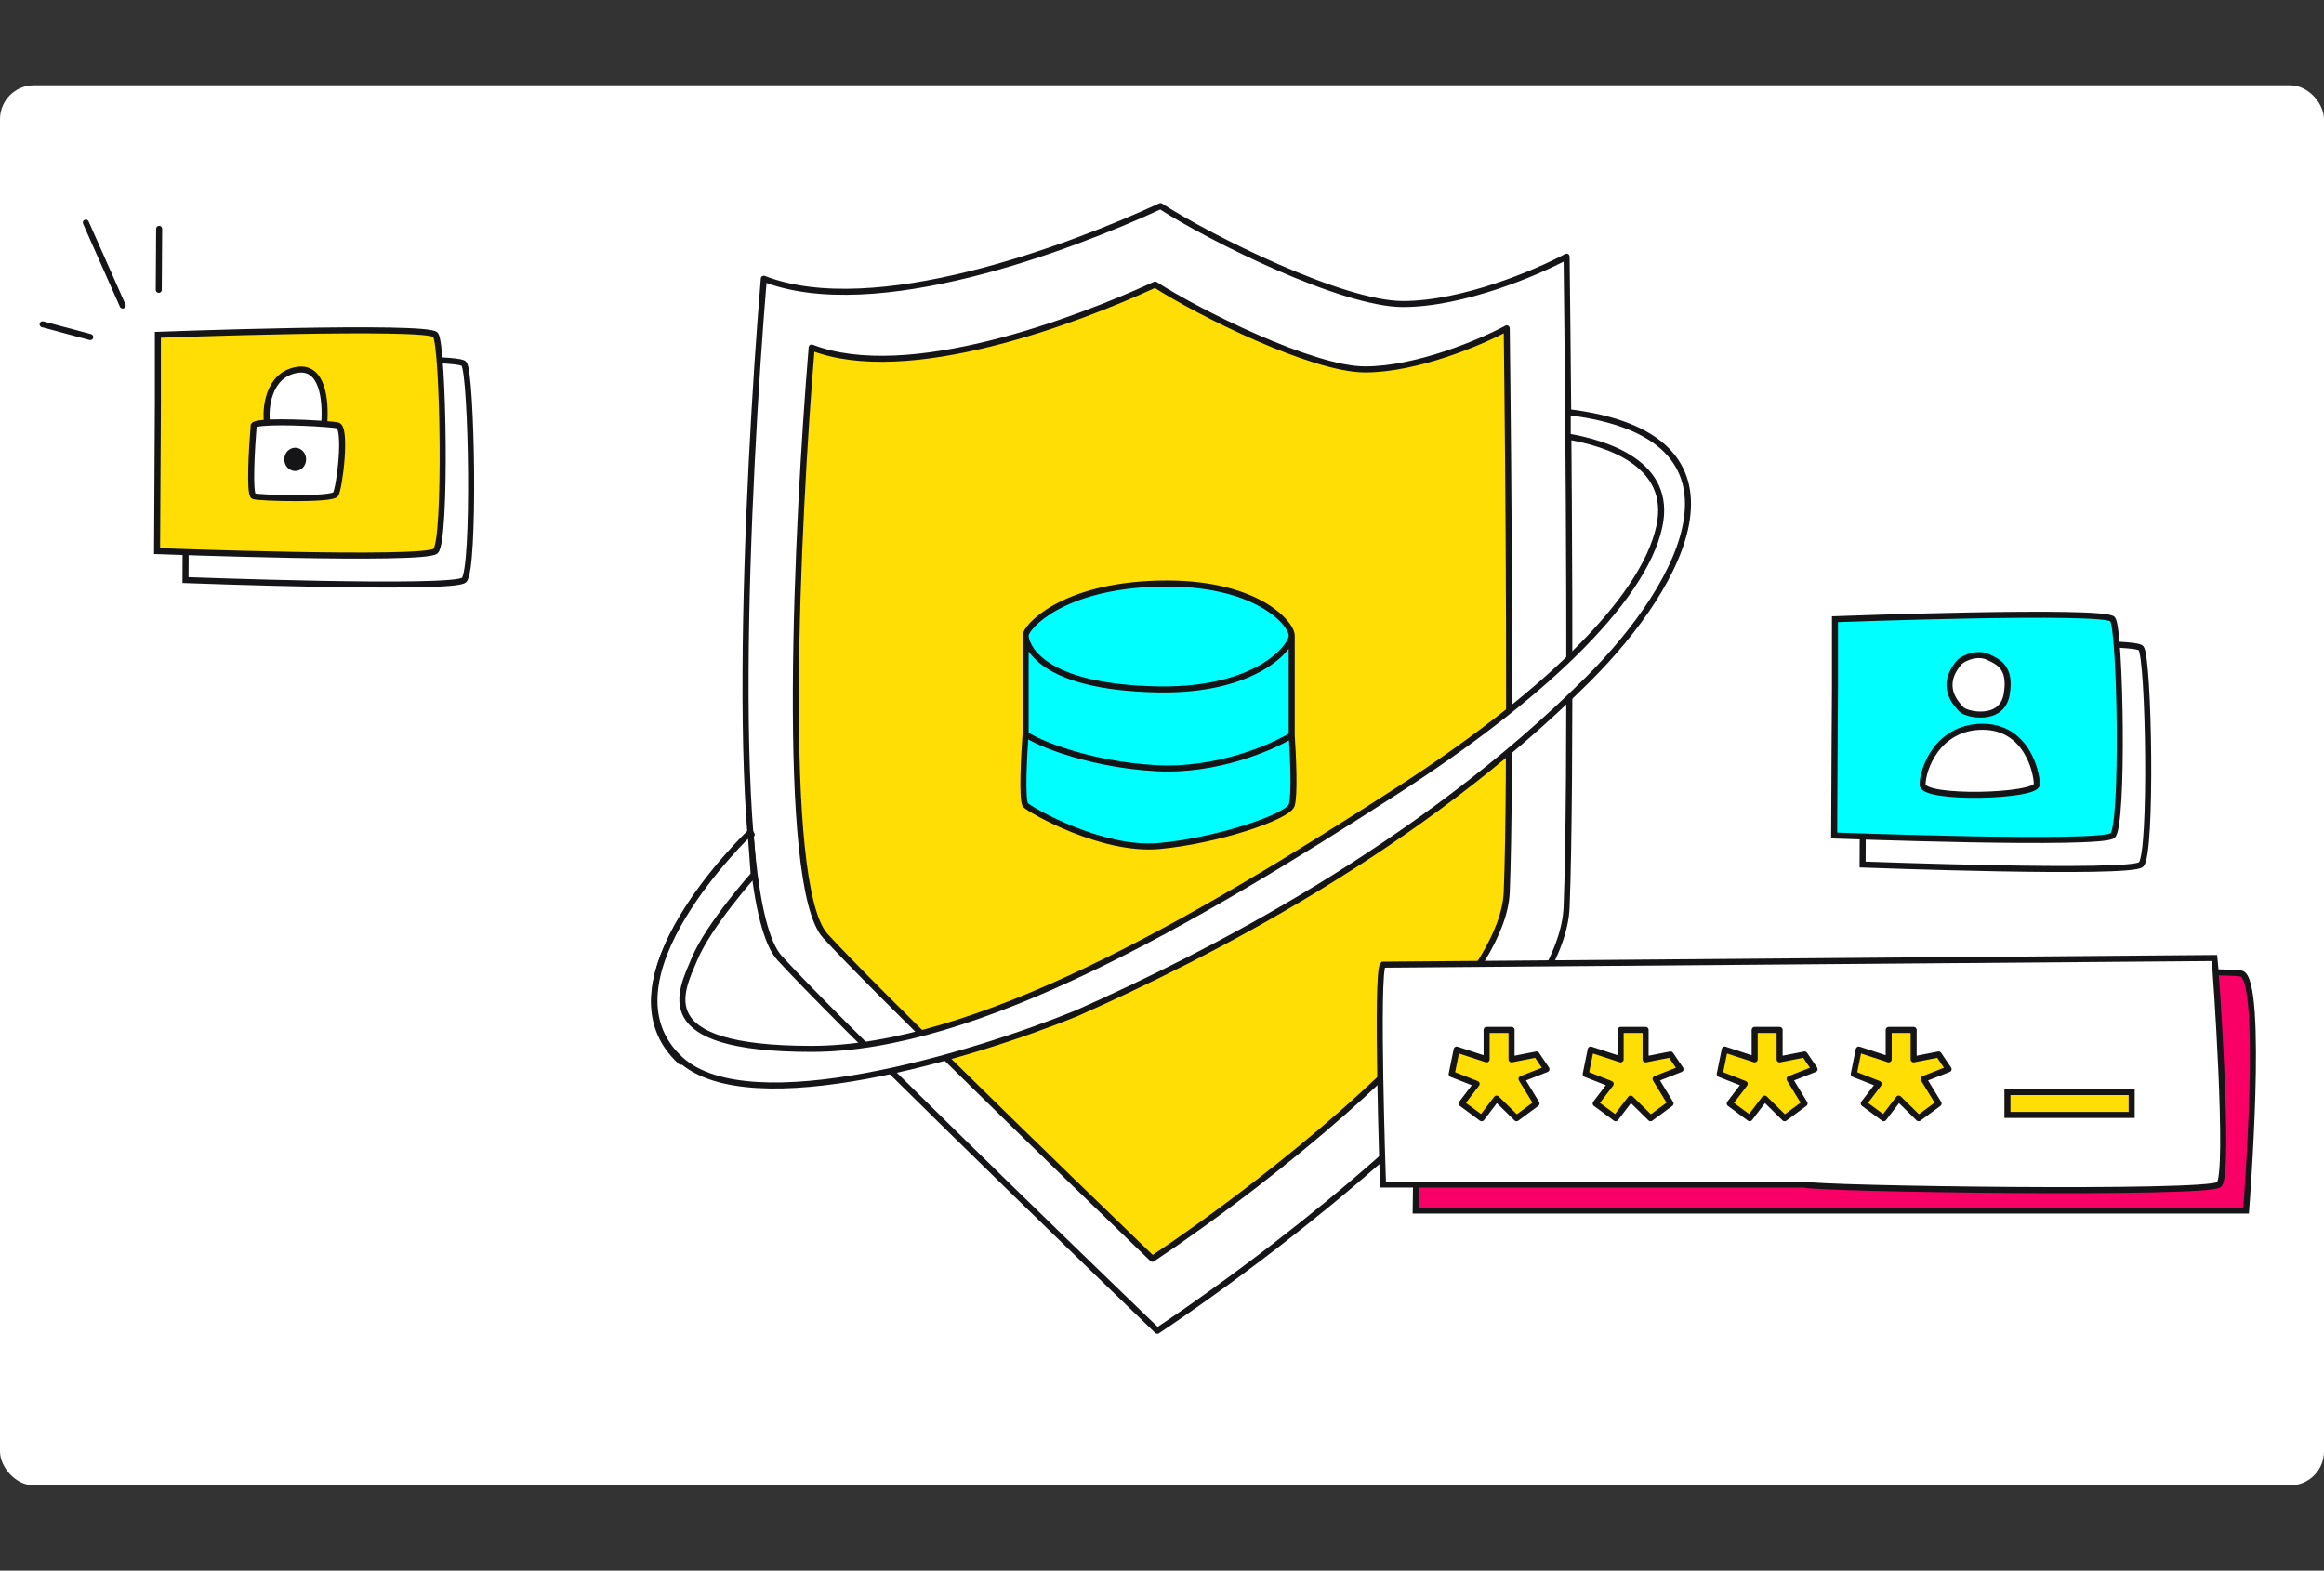 <svg width="327" height="221" viewBox="0 0 327 221" fill="none" xmlns="http://www.w3.org/2000/svg">
<rect x="0" y="0" width="327" height="221" fill="#333333" stroke="none"/>
<rect y="12" width="327" height="197" rx="4.773" fill="white"/>
<path d="M22.393 32.199L22.338 40.781M17.259 42.985L12.079 31.322M12.702 47.426L6 45.63" stroke="#151417" stroke-width="0.849" stroke-linecap="round" stroke-linejoin="round"/>
<path d="M107.473 39.223C123.065 45.269 150.44 34.927 163.286 29C170.373 33.593 188.889 42.779 197.393 42.779C205.898 42.779 216.293 38.334 220.427 36.112C220.723 59.374 221.136 110.253 220.427 127.677C219.895 140.771 198.315 160.71 179.602 175.156C173.414 179.933 167.539 184.11 162.843 187.239C148.225 173.164 117.129 142.968 109.687 134.789C102.246 126.61 105.11 67.671 107.473 39.223Z" fill="white" stroke="#151417" stroke-width="0.849" stroke-linecap="round" stroke-linejoin="round"/>
<path d="M114.208 48.896C127.708 54.133 151.41 45.174 162.532 40.04C168.668 44.019 184.7 51.977 192.063 51.977C199.427 51.977 208.427 48.126 212.007 46.201C212.262 66.352 212.62 110.428 212.007 125.522C211.545 136.865 192.861 154.138 176.659 166.652C171.301 170.79 166.215 174.408 162.149 177.119C149.492 164.926 122.569 138.768 116.126 131.683C109.683 124.598 112.163 73.54 114.208 48.896Z" fill="#FFDE06"/>
<path d="M105.771 117.436C105.004 117.821 83.526 138.229 95.799 149.395M162.532 40.04C151.41 45.174 127.708 54.133 114.208 48.896C112.163 73.54 109.683 124.598 116.126 131.683C122.569 138.768 149.492 164.926 162.149 177.119C166.215 174.408 171.301 170.79 176.659 166.652C192.861 154.138 211.545 136.865 212.006 125.522C212.62 110.428 212.262 66.352 212.006 46.201C208.427 48.126 199.427 51.977 192.063 51.977C184.7 51.977 168.668 44.019 162.532 40.04Z" stroke="#151417" stroke-width="0.849" stroke-linecap="round" stroke-linejoin="round"/>
<path d="M95.799 149.116C83.526 138.011 105.589 117.09 105.589 117.09C105.589 117.09 105.758 118.863 105.819 119.85C105.897 121.105 106.049 123.069 106.049 123.069C106.049 123.069 99.728 130.127 97.716 134.948C95.799 139.543 91.197 147.584 114.208 147.584C137.219 147.584 167.752 129.886 196.665 111.206C216.225 98.57 231.182 84.785 233.484 74.063C235.381 65.222 226.066 62.369 220.589 61.425V57.98C248.014 61.28 236.913 82.127 223.512 95.507C199.719 119.263 169.819 134.437 151.41 142.606C136.964 148.478 105.617 158 95.799 149.116Z" fill="white" stroke="#151417" stroke-width="0.849" stroke-linecap="round" stroke-linejoin="round"/>
<path d="M199.535 136.984V142.327C199.417 145.365 199.281 166.221 199.199 170.334H316.038C316.038 170.334 318.606 137.76 315.35 136.984C312.094 136.209 199.535 136.984 199.535 136.984Z" fill="#F80066" stroke="#151417" stroke-width="0.849"/>
<path d="M312.233 166.671C313.804 165.265 311.729 135.737 311.597 134.799L194.596 135.737C193.568 136.674 194.596 166.671 194.596 166.671H253.889C255.525 167.296 310.663 168.077 312.233 166.671Z" fill="white" stroke="#151417" stroke-width="0.849"/>
<path d="M212.684 144.919H209.173V149.059L204.961 147.679L204.259 151.129L207.769 152.509L205.663 155.269L208.471 157.339L210.578 154.579L213.386 157.339L216.195 155.269L214.088 151.819L217.599 150.439L216.195 148.369L212.684 149.059V144.919Z" fill="#FFDE06" stroke="#151417" stroke-width="0.849" stroke-linecap="round" stroke-linejoin="round"/>
<path d="M231.544 144.919H228.033V149.059L223.821 147.679L223.119 151.129L226.629 152.509L224.523 155.269L227.331 157.339L229.438 154.579L232.246 157.339L235.054 155.269L232.948 151.819L236.459 150.439L235.054 148.369L231.544 149.059V144.919Z" fill="#FFDE06" stroke="#151417" stroke-width="0.849" stroke-linecap="round" stroke-linejoin="round"/>
<path d="M250.404 144.919H246.893V149.059L242.681 147.679L241.979 151.129L245.489 152.509L243.383 155.269L246.191 157.339L248.298 154.579L251.106 157.339L253.914 155.269L251.808 151.819L255.319 150.439L253.914 148.369L250.404 149.059V144.919Z" fill="#FFDE06" stroke="#151417" stroke-width="0.849" stroke-linecap="round" stroke-linejoin="round"/>
<path d="M269.264 144.919H265.753V149.059L261.54 147.679L260.838 151.129L264.349 152.509L262.243 155.269L265.051 157.339L267.157 154.579L269.966 157.339L272.774 155.269L270.668 151.819L274.178 150.439L272.774 148.369L269.264 149.059V144.919Z" fill="#FFDE06" stroke="#151417" stroke-width="0.849" stroke-linecap="round" stroke-linejoin="round"/>
<path d="M282.458 156.879V153.659H299.938V156.879H282.458Z" fill="#FFDE06" stroke="#151417" stroke-width="0.849"/>
<path d="M262.193 91.206V100.934C262.153 106.465 262.107 114.155 262.079 121.644C262.079 121.644 299.69 123.056 301.259 121.644C302.828 120.232 302.358 92.618 301.259 91.206C300.161 89.794 262.193 91.206 262.193 91.206Z" fill="white" stroke="#151417" stroke-width="0.849"/>
<path d="M258.192 87.127V96.855C258.152 102.386 258.106 110.076 258.079 117.565C258.079 117.565 295.69 118.977 297.259 117.565C298.828 116.153 298.357 88.539 297.259 87.127C296.16 85.715 258.192 87.127 258.192 87.127Z" fill="#00FFFF" stroke="#151417" stroke-width="0.849"/>
<g clip-path="url(#clip0)">
<path d="M278.97 102.262C272.594 102.262 270.517 108.257 270.517 110.4C270.517 112.542 286.595 112.091 286.595 110.365C286.595 108.638 285.156 102.262 278.97 102.262Z" fill="white" stroke="#151417" stroke-width="0.849" stroke-linecap="round" stroke-linejoin="round"/>
<path d="M279.694 92.431C278.38 91.823 276.643 92.397 275.771 93.093C272.709 96.527 275.291 99.082 275.994 99.836C276.66 100.55 281.64 101.664 282.342 97.756C283.044 93.849 281.124 93.093 279.694 92.431Z" fill="white" stroke="#151417" stroke-width="0.849" stroke-linecap="round" stroke-linejoin="round"/>
</g>
<path d="M26.214 51.187V60.914C26.174 66.445 26.128 74.135 26.101 81.624C26.101 81.624 63.712 83.036 65.281 81.624C66.85 80.212 66.379 52.599 65.281 51.187C64.183 49.775 26.214 51.187 26.214 51.187Z" fill="white" stroke="#151417" stroke-width="0.849"/>
<path d="M22.213 47.108V56.835C22.173 62.366 22.128 70.056 22.1 77.545C22.1 77.545 59.711 78.957 61.28 77.545C62.849 76.133 62.378 48.52 61.28 47.108C60.182 45.695 22.213 47.108 22.213 47.108Z" fill="#FFDE06" stroke="#151417" stroke-width="0.849"/>
<path d="M35.694 69.818C35.05 69.603 35.426 63.084 35.694 59.852C35.828 59.65 36.548 59.532 37.574 59.473C37.306 57.677 37.627 52.724 41.799 52.048C45.361 51.471 45.886 56.22 45.617 59.657C46.521 59.723 47.206 59.794 47.495 59.852C48.835 60.121 47.763 68.741 47.226 69.549C46.69 70.357 36.498 70.088 35.694 69.818Z" fill="white"/>
<path d="M45.617 59.657C46.521 59.723 47.206 59.794 47.495 59.852C48.835 60.121 47.763 68.741 47.226 69.549C46.69 70.357 36.498 70.088 35.694 69.818C35.05 69.603 35.426 63.084 35.694 59.852C36.114 59.217 42.319 59.413 45.617 59.657ZM45.617 59.657C45.886 56.22 45.361 51.471 41.799 52.048C37.627 52.724 37.306 57.677 37.574 59.473" stroke="#151417" stroke-width="0.849"/>
<path d="M42.645 64.637C42.645 65.333 42.123 65.85 41.535 65.85C40.947 65.85 40.425 65.333 40.425 64.637C40.425 63.941 40.947 63.425 41.535 63.425C42.123 63.425 42.645 63.941 42.645 64.637Z" fill="#151417" stroke="#151417" stroke-width="0.849"/>
<path d="M163.031 82.12C176.769 81.782 181.751 87.736 181.751 89.421V103.461C181.939 106.176 182.202 111.942 181.751 113.29C181.188 114.975 171.054 118.344 163.031 119.046C155.008 119.749 145.015 113.992 144.311 113.29C143.748 112.728 144.076 106.316 144.311 103.18V89.421C144.311 88.297 149.294 82.456 163.031 82.12Z" fill="#00FFFF"/>
<path d="M144.311 89.421C144.311 90.544 146 96.722 163.031 97.003C176.656 97.227 181.751 91.106 181.751 89.421M144.311 89.421C144.311 88.297 149.294 82.456 163.031 82.12C176.769 81.782 181.751 87.736 181.751 89.421M144.311 89.421C144.311 93.82 144.311 102.731 144.311 103.18M181.751 89.421V103.461M181.751 103.461C178.936 105.193 171.195 108.544 162.75 108.095C152.193 107.533 144.311 103.742 144.311 103.18M181.751 103.461C181.939 106.176 182.202 111.942 181.751 113.29C181.188 114.975 171.054 118.344 163.031 119.046C155.008 119.749 145.015 113.992 144.311 113.29C143.748 112.728 144.076 106.316 144.311 103.18" stroke="#151417" stroke-width="0.849"/>
<defs>
<clipPath id="clip0">
<rect width="22.08" height="22.08" fill="white" transform="translate(267.279 91.1)"/>
</clipPath>
</defs>
</svg>
